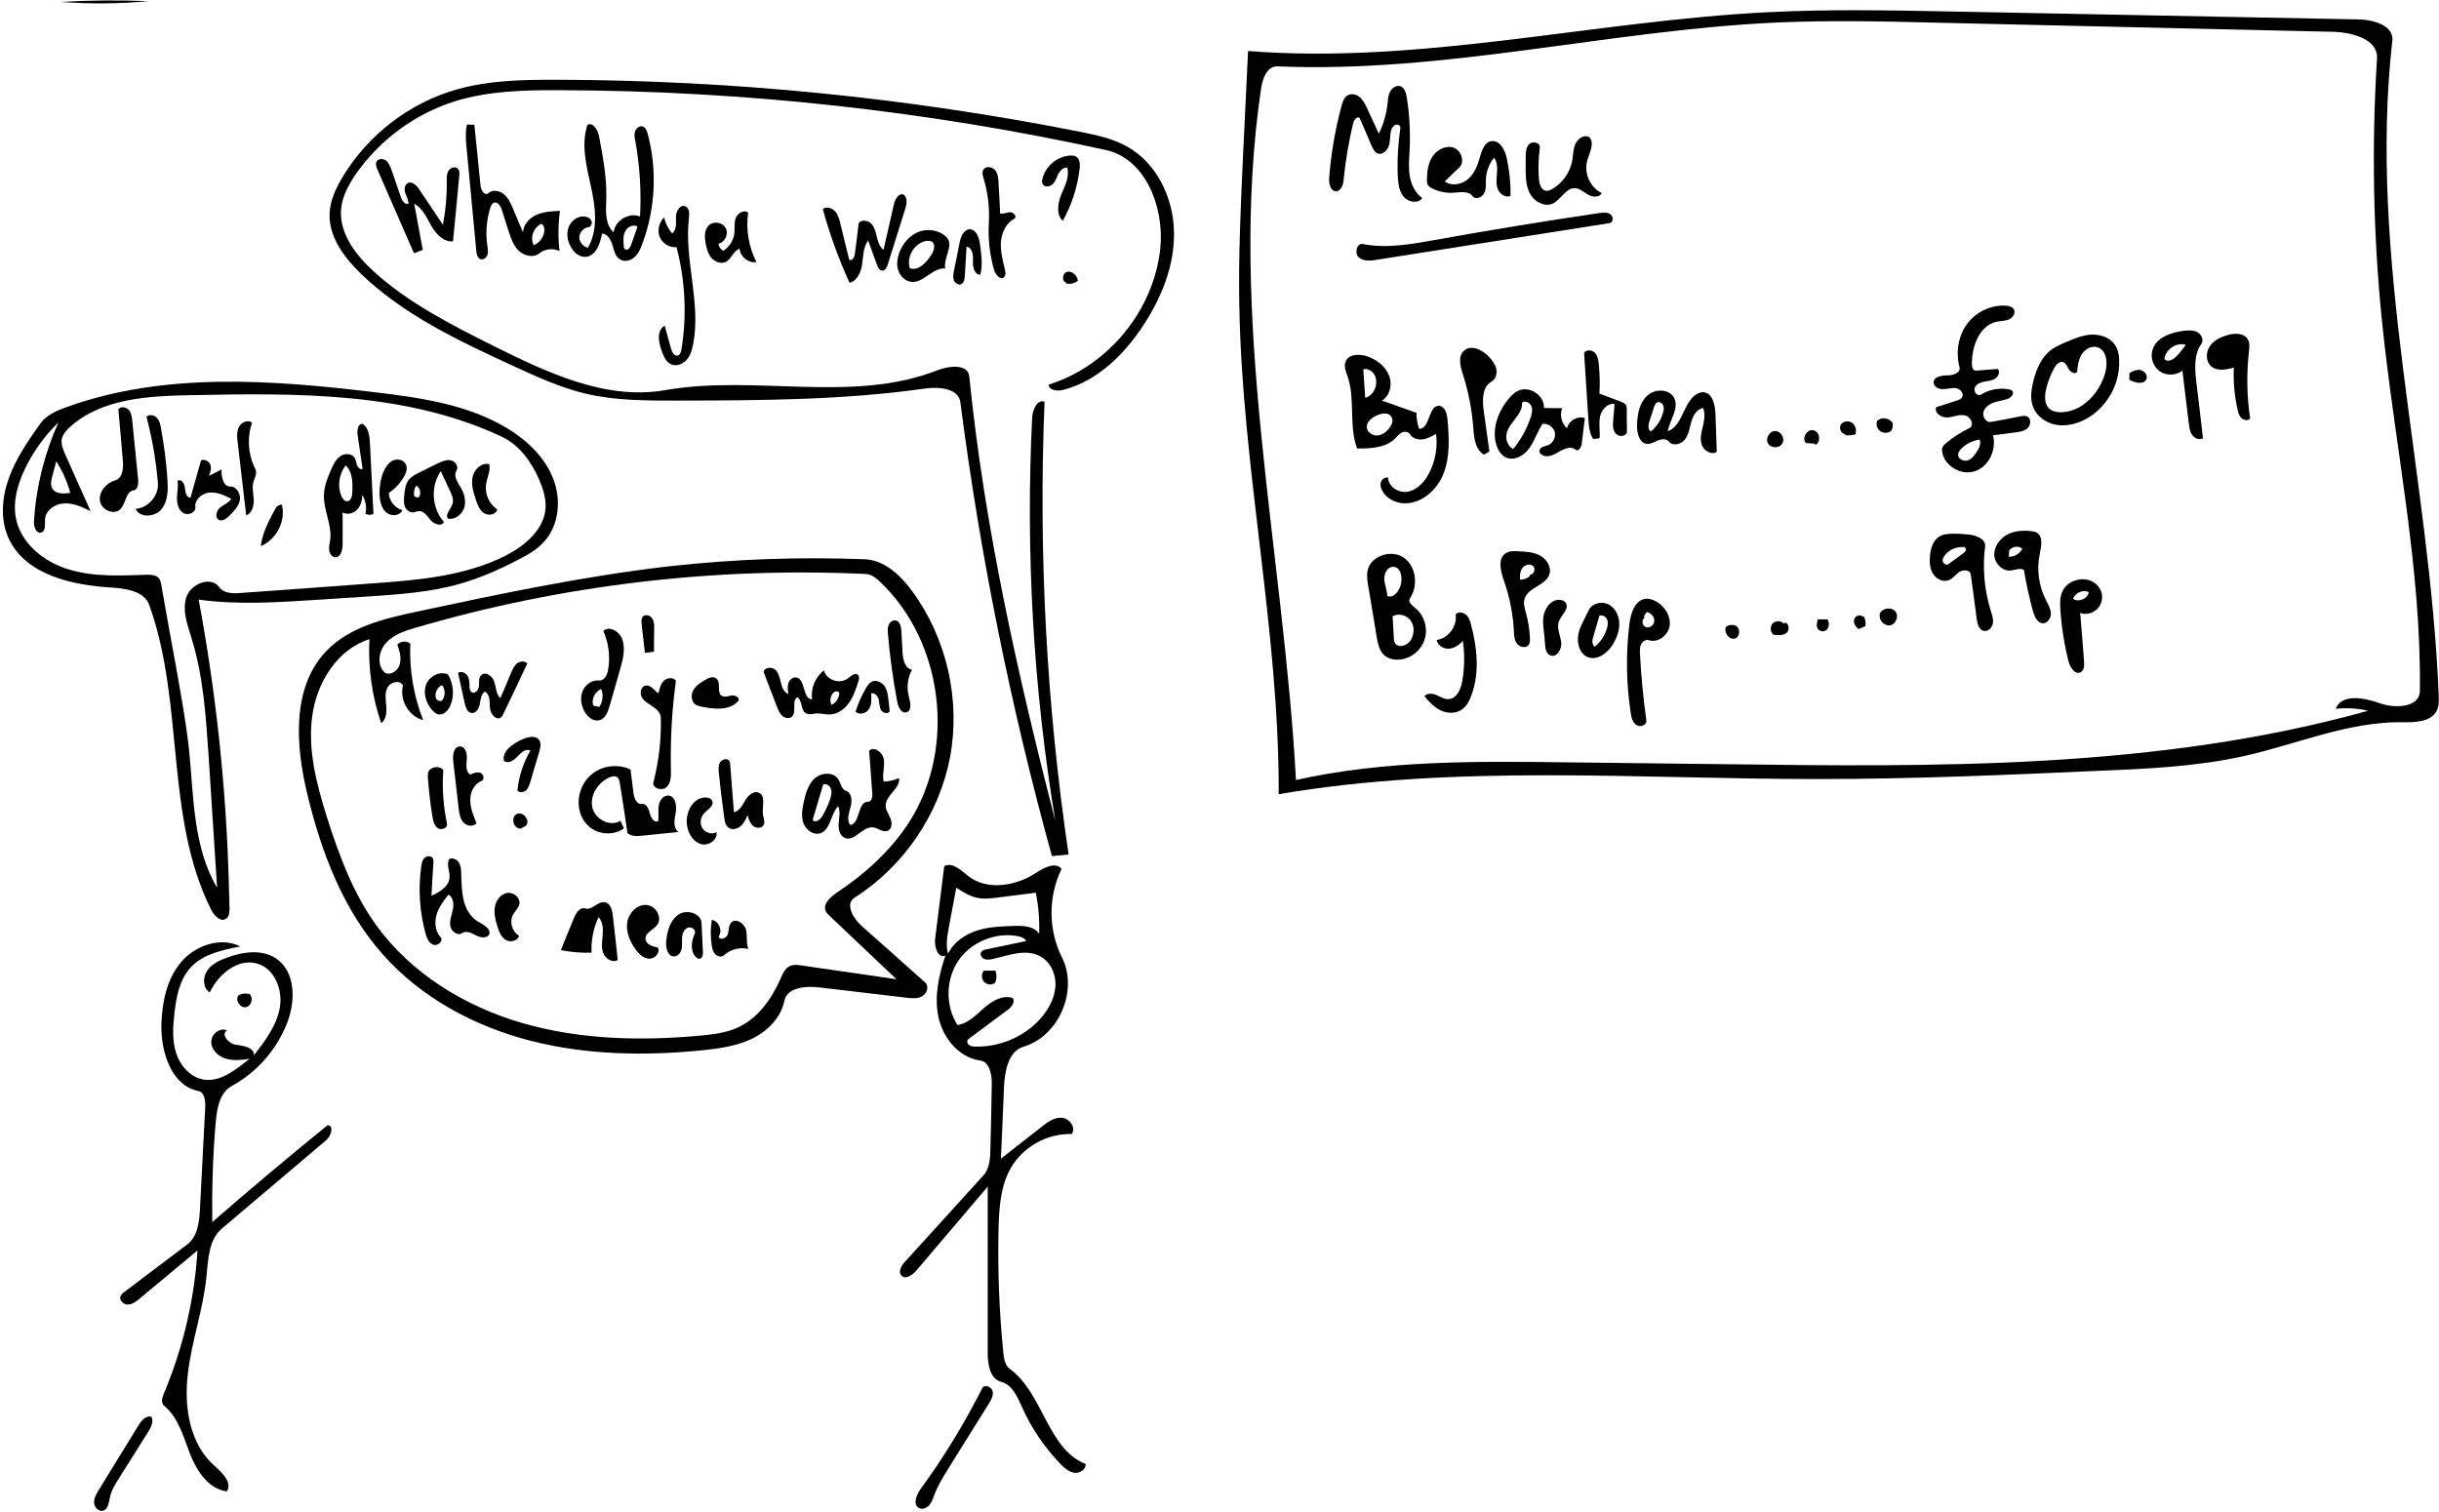 <?xml version="1.0" encoding="utf-8"?>
<!DOCTYPE svg PUBLIC "-//W3C//DTD SVG 1.1//EN" "http://www.w3.org/Graphics/SVG/1.1/DTD/svg11.dtd">

<svg version="1.1" id="Contours" xmlns="http://www.w3.org/2000/svg" xmlns:xlink="http://www.w3.org/1999/xlink" x="0px" y="0px" width="1257.156" height="779.313" mViewBox="0 0 1257.156 779.313" xml:space="preserve" stroke="black" fill="none" stroke-linecap='round' stroke-linejoin='round'>
<desc xmlns:shape="http://adobe.com/products/shape">
</desc>
<path d='M659.1 409.4 C659.4 325.3 640.3 242.0 638.8 157.9 C638.3 132.1 639.5 106.3 640.7 80.5 C641.6 62.4 642.4 44.4 643.3 26.3 C732.6 33.3 821.6 10.8 911.1 6.3 C942.2 4.7 973.3 5.3 1004.5 5.9 C1074.8 7.3 1145.1 8.6 1215.5 10.0 C1223.4 10.1 1234.0 13.2 1233.1 21.0 C1220.4 133.2 1252.4 245.4 1257.0 358.3 C1257.1 361.1 1257.2 364.0 1255.9 366.5 C1252.8 372.3 1244.7 372.4 1238.1 372.3 C1210.3 372.0 1184.0 383.6 1156.9 389.7 C1132.7 395.1 1107.7 396.3 1082.9 397.3 C1034.3 399.5 985.6 401.6 936.9 401.6 C844.1 401.6 750.6 393.8 659.1 409.4 M668.0 402.1 C714.1 391.8 761.9 392.4 809.1 393.0 C834.7 393.3 860.3 393.6 885.9 393.9 C998.3 395.4 1112.4 396.6 1220.6 366.4 C1215.2 365.1 1209.5 364.8 1203.9 365.4 C1206.9 357.5 1218.6 359.6 1226.6 362.5 C1234.6 365.4 1247.2 364.7 1247.3 356.2 C1248.1 292.4 1234.3 229.4 1227.8 165.9 C1223.2 120.8 1222.4 75.4 1225.2 30.1 C1225.8 20.3 1212.6 16.7 1202.8 16.4 C1134.7 14.8 1066.5 13.3 998.4 11.7 C970.9 11.0 943.4 10.4 916.0 11.6 C829.8 15.5 744.6 37.9 658.4 34.2 C653.2 34.0 650.7 40.5 650.0 45.7 C632.6 163.7 661.5 283.0 668.0 402.1 ' fill="#000000" stroke="none"/>
<path d='M936.3 322.8 C936.5 321.6 936.7 320.5 936.9 319.3 C938.6 319.3 940.3 319.3 942.0 319.3 C943.1 321.1 942.9 323.8 941.1 325.0 C939.4 326.2 936.5 324.9 936.6 322.8 ' fill="#000000" stroke="none"/>
<path d='M960.7 317.7 C961.5 319.3 961.8 321.1 961.5 322.8 C960.3 323.3 959.2 323.8 958.0 324.3 C956.4 323.1 955.2 321.2 955.7 319.3 C956.2 317.4 959.1 316.4 960.2 318.0 ' fill="#000000" stroke="none"/>
<path d='M128.2 512.1 C130.8 513.7 129.9 518.6 126.8 519.2 C123.8 519.8 121.1 515.6 122.9 513.1 C124.4 512.2 126.3 511.9 128.0 512.4 ' fill="#000000" stroke="none"/>
<path d='M549.6 145.6 C547.0 145.2 547.6 140.5 550.2 140.1 C552.8 139.6 555.2 142.1 555.6 144.7 C553.9 146.1 551.6 146.6 549.4 146.1 ' fill="#000000" stroke="none"/>
<path d='M893.9 322.4 C897.1 322.7 897.3 328.4 894.2 329.2 C891.1 329.9 888.3 325.8 889.7 323.0 C891.0 322.2 892.6 322.0 894.0 322.3 ' fill="#000000" stroke="none"/>
<path d='M512.5 506.9 C510.8 508.0 508.4 507.5 507.1 506.0 C505.8 504.4 505.8 502.0 507.1 500.4 C509.1 500.4 511.0 500.4 513.0 500.3 C513.9 502.4 513.8 505.0 512.7 506.9 ' fill="#000000" stroke="none"/>
<path d='M951.1 223.8 C948.9 223.6 947.7 220.6 948.9 218.8 C950.1 217.0 952.9 216.7 954.7 218.0 C956.4 219.3 957.0 221.8 956.4 223.9 C954.6 224.4 952.8 224.6 951.0 224.3 ' fill="#000000" stroke="none"/>
<path d='M268.0 427.1 C264.5 427.0 263.2 421.1 266.4 419.6 C269.6 418.1 273.4 422.8 271.2 425.6 C270.1 426.2 269.1 426.8 268.0 427.3 ' fill="#000000" stroke="none"/>
<path d='M975.5 217.8 C975.8 219.3 975.6 220.8 974.8 222.1 C973.2 223.4 970.8 223.4 969.2 222.3 C967.5 221.1 966.8 218.8 967.6 216.9 C969.8 214.8 973.8 215.4 975.4 217.9 ' fill="#000000" stroke="none"/>
<path d='M1097.9 192.2 C1099.5 191.1 1101.5 190.4 1103.5 190.8 C1105.4 191.3 1107.0 193.3 1106.4 195.2 C1105.4 198.5 1100.5 197.5 1097.5 195.7 C1097.6 194.6 1097.6 193.5 1097.6 192.3 ' fill="#000000" stroke="none"/>
<path d='M935.5 228.7 C933.9 228.6 932.3 228.5 930.8 228.4 C928.6 225.8 931.4 221.1 934.7 221.8 C938.0 222.4 938.8 227.9 935.7 229.4 ' fill="#000000" stroke="none"/>
<path d='M915.0 222.2 C912.0 222.2 909.8 226.0 911.3 228.6 C912.8 231.2 917.2 231.2 918.7 228.6 C920.2 226.0 918.0 222.2 915.0 222.2 ' fill="#000000" stroke="none"/>
<path d='M919.9 321.0 C922.2 321.1 922.6 324.8 920.8 326.3 C919.0 327.7 916.4 327.5 914.1 327.2 C912.4 325.8 912.2 322.9 913.8 321.3 C915.3 319.8 918.2 319.9 919.6 321.6 ' fill="#000000" stroke="none"/>
<path d='M973.4 322.4 C972.2 322.3 971.1 321.7 970.3 320.9 C969.1 319.7 968.6 317.9 968.9 316.3 C970.3 313.3 975.2 312.7 977.1 315.4 C979.0 318.1 976.7 322.7 973.4 322.4 ' fill="#000000" stroke="none"/>
<path d='M332.4 336.5 C331.8 331.5 331.3 326.6 330.7 321.6 C330.6 320.3 330.5 318.8 331.4 317.8 C332.7 316.5 335.1 317.2 336.1 318.7 C337.2 320.2 337.2 322.2 337.2 324.1 C337.1 328.0 337.1 332.0 337.1 336.0 C335.5 336.2 333.9 336.3 332.4 336.5 ' fill="#000000" stroke="none"/>
<path d='M141.4 263.2 C141.8 262.3 142.3 261.5 143.0 260.9 C143.7 260.4 144.5 260.1 145.3 260.2 C147.4 268.6 142.5 278.2 134.4 281.5 C135.2 275.0 138.3 269.0 141.4 263.2 ' fill="#000000" stroke="none"/>
<path d='M245.1 257.1 C243.9 253.4 242.7 249.4 243.7 245.5 C244.6 241.7 248.4 238.3 252.2 239.3 C252.9 242.9 251.0 246.3 250.5 249.9 C249.9 254.8 252.2 259.9 256.3 262.6 C255.7 265.4 251.6 266.1 249.3 264.4 C247.0 262.8 246.0 259.8 245.1 257.1 ' fill="#000000" stroke="none"/>
<path d='M361.1 364.2 C360.3 364.0 359.5 363.8 358.8 363.4 C356.4 362.0 356.0 358.5 357.2 356.1 C358.5 353.6 360.9 352.0 363.3 350.6 C365.1 349.4 367.7 348.4 369.3 349.8 C371.8 351.9 369.3 356.9 372.0 358.7 C373.5 359.6 375.4 358.8 377.2 358.5 C378.9 358.3 381.3 359.5 380.7 361.1 C376.3 366.6 367.9 365.6 361.1 364.2 ' fill="#000000" stroke="none"/>
<path d='M267.7 466.1 C267.3 468.1 265.6 469.5 264.6 471.2 C262.4 474.9 263.8 480.2 267.5 482.3 C267.0 485.1 263.0 486.0 260.6 484.5 C258.2 482.9 257.1 480.1 256.3 477.3 C255.3 474.1 254.5 470.7 255.1 467.4 C255.7 464.1 258.1 460.9 261.4 460.3 C264.7 459.8 268.4 462.8 267.7 466.1 ' fill="#000000" stroke="none"/>
<path d='M807.0 310.7 C809.1 313.7 804.8 317.0 803.5 320.3 C802.3 323.7 804.2 327.4 804.7 331.0 C805.2 334.6 802.3 339.3 799.0 337.8 C796.6 336.8 796.5 333.6 796.3 331.1 C796.1 326.7 795.0 322.4 795.5 318.1 C796.1 313.8 799.1 309.3 803.5 309.2 C804.8 309.2 806.3 309.6 807.0 310.7 ' fill="#000000" stroke="none"/>
<path d='M222.9 420.9 C221.8 414.5 221.1 408.1 220.6 401.6 C220.5 400.5 220.4 399.3 220.7 398.2 C221.7 395.2 226.6 394.4 228.5 397.0 C227.8 406.2 228.5 415.5 230.4 424.6 C230.9 426.8 227.5 428.2 225.6 426.9 C223.8 425.6 223.2 423.2 222.9 420.9 ' fill="#000000" stroke="none"/>
<path d='M446.5 354.5 C447.2 353.3 448.1 352.1 449.3 351.4 C451.6 350.3 454.5 351.7 456.0 353.8 C457.4 355.9 457.7 358.6 458.0 361.2 C458.2 363.0 458.4 364.8 458.6 366.6 C457.8 368.3 455.0 367.6 454.1 366.0 C453.2 364.3 453.3 362.3 452.9 360.5 C452.4 358.7 450.7 356.9 449.0 357.5 C449.2 360.2 449.4 363.1 447.9 365.5 C446.5 367.8 442.8 368.8 441.0 366.8 C442.4 362.5 444.2 358.3 446.5 354.5 ' fill="#000000" stroke="none"/>
<path d='M369.3 429.0 C370.0 433.0 365.1 436.3 361.2 435.1 C357.3 433.9 354.9 429.9 354.2 425.9 C352.9 419.3 357.0 410.9 363.8 411.1 C365.1 411.1 366.6 411.6 367.1 412.9 C368.2 415.3 364.9 417.2 363.0 419.2 C361.1 421.2 360.5 424.5 362.0 426.9 C363.5 429.3 366.9 430.4 369.3 429.0 ' fill="#000000" stroke="none"/>
<path d='M226.1 368.3 C224.7 368.1 223.6 367.0 222.6 365.9 C219.6 362.4 218.0 357.3 219.6 352.9 C221.3 348.6 226.7 345.7 230.9 347.7 C233.8 352.5 234.3 358.7 232.1 363.8 C231.0 366.2 228.8 368.7 226.1 368.3 M225.0 360.3 C225.5 361.2 226.8 361.7 227.8 361.2 C229.6 359.0 229.7 355.5 227.9 353.2 C225.2 354.2 223.7 357.7 224.9 360.4 ' fill="#000000" stroke="none"/>
<path d='M200.4 254.1 C200.5 258.1 203.5 261.9 207.4 263.0 C206.2 265.9 201.9 266.3 199.4 264.4 C196.9 262.5 196.0 259.2 195.7 256.1 C195.4 251.9 196.0 247.7 197.4 243.8 C198.4 241.4 199.8 238.9 202.1 237.6 C204.3 236.4 207.7 236.7 209.0 239.0 C210.3 241.1 209.4 243.8 208.1 245.9 C206.2 249.2 203.6 252.0 200.4 254.1 ' fill="#000000" stroke="none"/>
<path d='M31.3 1.0 C46.4 0.1 61.4 0.0 76.5 0.6 C61.5 2.0 46.3 2.1 31.3 1.0 ' fill="#000000" stroke="none"/>
<path d='M366.9 474.2 C370.5 474.8 372.6 479.7 370.5 482.7 C370.7 484.9 374.5 483.8 375.1 481.7 C375.8 479.6 375.4 477.1 377.0 475.5 C379.4 473.1 383.6 476.0 384.5 479.2 C385.3 482.5 384.5 486.0 385.7 489.2 C381.4 488.1 376.5 489.4 373.2 492.4 C372.0 493.6 369.7 493.1 368.6 491.8 C367.4 490.5 367.0 488.7 366.8 487.0 C366.2 482.7 366.2 478.4 366.9 474.2 ' fill="#000000" stroke="none"/>
<path d='M338.8 476.7 C336.8 479.4 332.5 480.8 332.7 484.0 C332.9 486.8 336.3 488.0 339.0 488.4 C340.6 491.0 337.5 494.4 334.5 494.2 C331.4 494.0 329.1 491.5 327.3 489.0 C324.6 485.1 322.6 480.3 323.3 475.5 C324.0 470.7 328.2 466.3 333.0 466.5 C337.8 466.6 341.6 472.8 338.8 476.7 ' fill="#000000" stroke="none"/>
<path d='M497.3 142.3 C497.2 143.9 496.9 145.8 495.4 146.5 C494.0 147.1 492.2 145.9 491.6 144.4 C491.1 142.9 491.4 141.2 491.7 139.6 C492.7 134.8 493.7 129.9 494.6 125.1 C495.2 122.1 496.6 118.4 499.7 118.2 C503.1 118.1 504.7 122.4 505.1 125.8 C505.8 131.1 506.6 136.5 505.3 141.6 C502.3 141.7 501.3 137.5 501.5 134.6 C501.7 131.6 501.2 127.5 498.2 127.2 C497.9 132.2 497.6 137.2 497.3 142.3 ' fill="#000000" stroke="none"/>
<path d='M130.6 248.5 C129.8 251.5 130.7 254.7 130.8 257.8 C130.9 260.9 129.8 264.6 126.9 265.7 C125.4 253.1 124.0 240.5 122.5 227.9 C122.2 225.2 121.9 222.4 123.2 220.0 C124.4 217.6 127.9 216.2 129.9 217.9 C127.4 225.2 127.8 233.3 130.9 240.3 C131.4 241.3 131.9 242.3 132.0 243.3 C132.1 245.1 131.1 246.8 130.6 248.5 ' fill="#000000" stroke="none"/>
<path d='M361.6 475.8 C361.8 480.8 362.1 485.7 362.3 490.7 C362.4 492.1 362.1 494.0 360.7 494.2 C360.0 494.4 359.3 493.9 358.7 493.4 C355.7 490.3 356.3 485.2 358.1 481.3 C359.0 479.5 356.5 477.5 354.6 478.2 C352.7 478.9 351.8 481.0 351.6 483.0 C351.4 485.0 351.7 487.0 351.4 488.9 C351.0 490.9 349.6 492.9 347.6 493.0 C344.2 493.3 343.0 488.5 343.4 485.1 C343.9 480.0 345.4 474.4 349.7 471.5 C353.9 468.6 361.3 470.7 361.6 475.8 ' fill="#000000" stroke="none"/>
<path d='M266.7 407.6 C267.4 400.3 269.7 393.2 273.4 386.9 C271.0 385.7 268.4 388.1 266.6 390.1 C264.8 392.1 261.6 394.0 259.7 392.1 C258.8 387.1 264.3 383.4 268.9 381.3 C271.9 379.9 276.1 378.8 277.9 381.5 C279.1 383.2 278.5 385.4 278.0 387.4 C276.4 392.6 274.9 397.8 273.4 402.9 C272.9 404.5 272.4 406.2 271.2 407.4 C270.0 408.5 267.8 408.8 266.7 407.6 ' fill="#000000" stroke="none"/>
<path d='M468.5 359.3 C469.3 362.2 470.1 366.5 467.2 367.2 C464.6 367.9 463.0 364.5 462.5 361.9 C460.3 350.3 458.7 338.6 457.7 326.9 C457.6 325.3 457.4 323.6 458.1 322.1 C458.7 320.6 460.3 319.4 461.9 319.9 C463.9 320.4 464.4 323.0 464.6 325.1 C464.8 328.9 465.0 332.6 465.2 336.3 C465.4 340.0 466.5 344.7 470.1 345.2 C467.8 349.4 467.2 354.6 468.5 359.3 ' fill="#000000" stroke="none"/>
<path d='M245.6 424.3 C244.1 426.4 240.6 425.9 238.8 423.9 C237.1 422.0 236.7 419.2 236.4 416.6 C235.5 408.5 234.5 400.4 233.6 392.3 C233.2 389.2 233.9 384.8 237.1 384.8 C239.9 384.8 240.9 388.6 240.6 391.4 C240.3 394.3 240.0 397.8 242.4 399.3 C244.1 398.5 246.0 397.8 247.6 398.4 C249.3 399.1 249.9 401.9 248.2 402.6 C244.4 404.0 242.3 408.4 242.4 412.5 C242.4 416.6 244.0 420.5 245.6 424.3 ' fill="#000000" stroke="none"/>
<path d='M556.5 86.9 C555.4 96.3 552.4 105.6 547.8 113.9 C544.3 110.6 545.2 104.8 547.0 100.3 C548.9 95.8 551.4 91.1 550.1 86.4 C548.1 86.2 546.4 87.9 545.5 89.7 C544.6 91.5 544.0 93.6 542.5 95.0 C541.1 96.4 538.2 96.6 537.4 94.8 C537.0 94.0 537.1 93.0 537.3 92.2 C538.8 85.7 544.9 80.6 551.5 80.2 C552.7 80.1 554.0 80.2 554.9 80.9 C556.7 82.2 556.7 84.7 556.5 86.9 ' fill="#000000" stroke="none"/>
<path d='M1153.3 211.0 C1151.7 203.9 1151.1 196.7 1151.4 189.5 C1147.5 190.6 1142.7 191.5 1139.7 188.8 C1136.9 186.3 1136.9 181.6 1139.0 178.5 C1141.1 175.4 1144.7 173.7 1148.3 172.7 C1152.0 171.6 1156.9 171.7 1158.7 175.1 C1159.7 176.9 1159.4 179.1 1159.2 181.1 C1157.9 192.6 1158.1 204.2 1159.8 215.7 C1158.8 217.0 1156.5 216.7 1155.3 215.5 C1154.1 214.4 1153.6 212.6 1153.3 211.0 ' fill="#000000" stroke="none"/>
<path d='M69.9 262.3 C76.4 261.9 81.9 255.5 81.4 249.0 C80.4 237.5 78.5 226.1 75.5 214.9 C76.9 213.4 79.5 213.9 80.8 215.4 C82.2 216.8 82.7 218.9 83.0 220.9 C84.6 229.5 85.7 238.2 86.3 247.0 C86.6 252.3 86.7 258.2 83.3 262.4 C80.0 266.6 72.1 267.2 69.9 262.3 ' fill="#000000" stroke="none"/>
<path d='M818.3 338.7 C814.2 337.0 812.7 331.6 813.5 327.1 C814.4 322.7 817.0 318.8 818.8 314.7 C820.4 311.2 825.1 309.8 828.7 311.4 C832.2 312.9 834.3 316.8 834.6 320.6 C834.9 324.4 833.6 328.2 831.7 331.6 C829.0 336.4 823.4 340.8 818.3 338.7 M824.4 317.4 C823.4 320.9 822.3 324.5 821.3 328.0 C821.0 329.0 820.7 330.0 820.8 331.0 C820.9 331.9 821.3 332.8 821.9 333.4 C824.9 331.1 827.1 327.8 828.2 324.2 C828.7 322.7 829.0 320.9 828.4 319.4 C827.8 317.9 825.9 316.8 824.4 317.4 ' fill="#000000" stroke="none"/>
<path d='M63.3 237.3 C62.6 228.5 61.8 219.8 61.0 211.0 C62.2 209.3 65.0 209.8 66.4 211.3 C67.7 212.9 68.0 215.1 68.2 217.2 C69.2 227.2 70.2 237.2 71.2 247.2 C71.4 249.4 71.1 252.5 68.8 252.8 C64.8 253.3 65.0 259.5 62.1 262.4 C58.9 265.9 52.1 262.8 51.5 258.1 C50.9 253.3 54.9 248.9 59.4 247.6 C63.3 246.4 63.7 241.3 63.3 237.3 ' fill="#000000" stroke="none"/>
<path d='M767.7 232.8 C766.8 233.3 765.8 233.8 764.9 234.4 C760.4 231.8 759.8 225.8 759.4 220.7 C758.7 211.3 756.9 201.9 754.0 192.9 C752.7 188.9 751.4 183.8 754.5 180.9 C758.2 177.3 764.4 180.4 767.8 184.3 C769.4 186.0 770.8 188.1 771.3 190.4 C771.7 192.8 770.9 195.5 768.8 196.7 C763.9 199.5 764.0 206.4 764.8 212.0 C765.8 218.9 766.7 225.8 767.7 232.8 ' fill="#000000" stroke="none"/>
<path d='M385.6 109.6 C384.4 118.3 385.9 127.3 389.9 135.1 C385.8 135.8 381.5 132.3 381.2 128.2 C378.0 129.3 377.0 133.7 373.9 135.1 C371.5 136.1 368.6 135.0 366.8 133.1 C365.1 131.1 364.3 128.5 363.8 125.9 C363.1 122.5 362.9 118.5 365.4 116.1 C367.9 113.8 372.6 114.6 374.1 117.7 C375.7 120.7 373.6 125.0 370.3 125.6 C370.5 127.2 371.5 128.6 372.8 129.3 C375.9 127.3 378.0 124.1 378.5 120.5 C378.8 117.8 378.3 115.0 379.2 112.5 C380.1 109.9 383.5 107.9 385.6 109.6 ' fill="#000000" stroke="none"/>
<path d='M78.0 730.3 C79.4 732.8 77.8 735.8 76.4 738.1 C71.3 746.2 66.2 754.3 61.1 762.4 C59.3 765.3 57.4 768.3 56.7 771.7 C56.1 774.4 55.8 778.1 53.0 778.8 C50.7 779.3 48.6 776.9 48.5 774.6 C48.4 772.2 49.7 770.1 50.9 768.1 C57.7 757.0 64.5 746.0 71.3 734.9 C72.8 732.4 75.2 729.6 78.0 730.3 ' fill="#000000" stroke="none"/>
<path d='M308.5 472.8 C305.9 478.5 304.6 484.8 304.9 491.1 C299.6 491.3 294.2 490.8 289.1 489.8 C291.3 484.2 293.6 478.7 295.9 473.1 C297.0 470.5 299.0 467.5 301.6 468.3 C305.1 469.5 308.2 464.4 311.8 465.1 C314.7 465.6 315.6 469.2 315.9 472.2 C316.8 479.7 317.6 487.3 318.4 494.9 C315.7 496.5 312.0 494.2 310.9 491.2 C309.8 488.2 310.4 484.9 310.7 481.8 C310.9 478.6 310.7 475.0 308.5 472.8 ' fill="#000000" stroke="none"/>
<path d='M376.4 394.5 C377.0 402.5 377.7 410.6 378.3 418.7 C381.2 418.1 382.7 415.0 384.2 412.5 C385.7 409.9 388.6 407.4 391.2 408.7 C395.0 410.4 392.6 416.1 393.3 420.2 C393.6 421.8 394.4 423.6 393.7 425.1 C392.8 427.1 389.9 427.1 388.2 425.8 C386.6 424.4 385.9 422.3 385.3 420.2 C384.4 422.3 383.5 424.5 381.7 425.9 C380.0 427.4 377.2 428.0 375.4 426.6 C373.9 425.4 373.5 423.3 373.3 421.4 C372.2 413.7 371.3 406.0 370.5 398.3 C370.4 396.5 370.2 394.5 371.2 392.9 C372.2 391.4 374.8 390.7 375.9 392.2 C376.3 392.9 376.4 393.7 376.4 394.5 ' fill="#000000" stroke="none"/>
<path d='M514.7 94.5 C515.0 99.6 515.3 104.8 515.5 110.0 C517.2 110.5 519.0 109.4 520.8 109.4 C522.6 109.4 524.4 111.9 522.8 112.8 C518.5 115.0 516.3 120.0 515.9 124.8 C515.6 129.6 516.9 134.3 518.0 139.0 C518.3 140.3 518.5 141.9 517.5 142.9 C515.7 144.6 513.1 141.6 512.4 139.2 C510.1 131.2 509.2 122.9 509.7 114.7 C510.1 107.0 509.2 99.3 507.0 92.0 C506.5 90.6 506.1 88.9 506.8 87.6 C507.9 85.5 511.3 85.8 512.9 87.7 C514.4 89.5 514.6 92.1 514.7 94.5 ' fill="#000000" stroke="none"/>
<path d='M463.5 130.3 C465.3 125.5 468.9 121.2 473.8 119.4 C478.6 117.7 484.5 118.7 488.0 122.4 C491.8 126.4 486.2 132.9 487.2 138.4 C480.8 137.8 476.0 146.0 469.7 145.3 C466.6 144.9 464.0 142.4 463.0 139.4 C462.0 136.5 462.5 133.2 463.5 130.3 M480.2 124.5 C479.4 124.1 478.4 124.1 477.5 124.2 C471.4 125.2 467.0 132.4 469.0 138.3 C473.2 139.8 477.2 135.6 479.7 131.9 C481.3 129.6 482.6 125.9 480.2 124.5 ' fill="#000000" stroke="none"/>
<path d='M339.4 357.4 C339.9 355.1 340.5 352.6 342.2 350.9 C343.9 349.3 347.1 349.0 348.4 350.9 C346.3 366.1 345.5 381.4 345.8 396.7 C345.9 400.0 345.9 403.6 343.5 405.8 C341.2 408.0 336.0 406.3 336.8 403.2 C339.6 392.4 340.9 381.2 340.6 370.0 C340.6 367.5 338.5 365.6 336.4 364.2 C334.4 362.8 332.0 361.6 330.8 359.4 C329.6 357.2 330.4 353.7 332.9 353.4 C335.5 353.0 337.2 356.0 339.4 357.4 ' fill="#000000" stroke="none"/>
<path d='M1080.2 300.9 C1081.4 302.0 1082.4 303.3 1083.0 304.8 C1084.1 307.8 1083.4 311.5 1081.1 313.8 C1078.9 316.1 1075.3 317.1 1072.2 316.0 C1072.9 324.3 1073.6 332.6 1074.2 340.8 C1074.4 342.9 1074.3 345.5 1072.5 346.5 C1069.6 348.1 1067.0 344.1 1066.2 340.9 C1064.0 332.2 1062.6 323.3 1062.0 314.4 C1061.8 311.2 1061.7 307.9 1063.0 305.0 C1065.7 298.7 1074.9 296.5 1080.2 300.9 M1076.1 305.0 C1073.2 304.0 1069.6 305.7 1068.5 308.7 C1071.3 310.6 1075.9 308.8 1076.6 305.5 ' fill="#000000" stroke="none"/>
<path d='M832.2 208.3 C828.6 207.6 825.4 211.3 824.7 214.9 C824.0 218.5 824.8 222.3 824.5 225.9 C823.4 226.1 822.3 226.2 821.2 226.3 C819.2 223.3 818.9 219.5 818.7 215.9 C818.0 204.6 817.2 193.3 816.5 181.9 C817.6 180.1 820.6 180.3 822.1 181.9 C823.5 183.4 823.9 185.7 824.1 187.9 C824.6 192.8 824.7 197.9 824.4 202.9 C828.2 204.3 832.0 205.8 835.8 207.2 C836.7 207.6 837.6 208.0 838.1 208.8 C838.5 209.4 838.5 210.2 838.5 210.9 C838.5 214.8 838.5 218.6 838.6 222.4 C838.6 224.9 834.6 225.5 832.9 223.6 C831.2 221.8 831.3 219.0 831.5 216.5 C831.8 213.8 832.0 211.0 832.2 208.3 ' fill="#000000" stroke="none"/>
<path d='M311.0 325.3 C313.9 322.4 319.1 325.4 320.6 329.2 C322.6 334.2 321.1 339.9 319.6 345.1 C317.8 351.3 316.1 357.5 314.3 363.7 C313.4 366.9 312.0 370.6 308.8 371.3 C305.8 372.0 303.0 369.7 301.4 367.0 C299.6 363.9 298.9 359.9 300.2 356.5 C301.5 353.0 305.1 350.4 308.7 350.8 C311.5 351.1 313.1 347.8 313.5 345.0 C314.6 338.4 313.7 331.4 311.0 325.3 M305.9 363.8 C306.9 364.0 307.9 364.2 308.9 364.4 C310.7 361.8 311.1 358.2 309.9 355.2 C306.8 356.4 304.8 360.2 305.7 363.4 ' fill="#000000" stroke="none"/>
<path d='M1047.9 315.2 C1046.0 308.2 1044.4 301.0 1043.2 293.8 C1041.2 292.6 1038.6 293.9 1036.3 294.1 C1032.0 294.5 1028.1 290.4 1027.9 286.1 C1027.8 281.8 1030.7 277.8 1034.4 275.7 C1038.2 273.6 1042.7 273.3 1047.0 273.8 C1047.9 273.9 1048.9 274.1 1049.7 274.5 C1053.2 276.4 1052.2 281.5 1051.4 285.4 C1049.7 293.4 1050.8 301.9 1054.5 309.2 C1055.6 311.4 1056.9 313.6 1057.1 316.0 C1057.2 318.4 1055.6 321.2 1053.2 321.3 C1050.3 321.4 1048.7 318.0 1047.9 315.2 M1035.7 283.3 C1035.6 284.5 1035.5 285.8 1035.4 287.0 C1038.3 287.1 1041.1 285.4 1042.4 282.9 C1040.6 281.3 1037.5 281.5 1036.0 283.4 ' fill="#000000" stroke="none"/>
<path d='M786.7 316.6 C787.8 320.7 788.4 324.9 788.6 329.1 C788.6 330.3 788.6 331.4 788.0 332.4 C786.7 334.3 783.3 333.7 781.9 331.8 C780.5 329.9 780.4 327.3 780.3 325.0 C779.8 316.2 778.1 307.6 775.2 299.4 C773.5 294.5 771.8 288.0 776.1 285.2 C778.1 283.9 780.6 284.0 782.9 284.2 C786.7 284.4 790.7 284.6 794.0 286.5 C797.4 288.4 799.8 292.5 798.6 296.1 C796.8 301.8 787.8 302.7 785.9 308.5 C785.0 311.1 786.0 313.9 786.7 316.6 M788.6 296.1 C790.6 296.5 791.8 293.2 790.2 291.8 C788.7 290.4 786.0 291.1 784.7 292.8 C783.5 294.5 783.3 296.7 783.5 298.8 C785.3 298.9 787.2 298.2 788.6 296.9 ' fill="#000000" stroke="none"/>
<path d='M103.6 237.4 C105.3 236.4 107.7 237.7 108.4 239.5 C109.1 241.4 108.5 243.5 107.7 245.3 C109.9 244.2 112.1 243.1 114.2 242.0 C114.0 245.7 115.0 250.9 118.8 250.8 C122.1 250.8 124.2 254.8 123.6 258.0 C122.9 261.2 120.4 263.7 118.1 266.0 C116.6 267.4 114.6 268.9 112.8 268.0 C110.6 266.8 111.5 263.3 113.4 261.7 C115.4 260.1 118.0 259.2 119.2 257.1 C115.7 255.4 112.0 253.6 108.1 253.9 C104.2 254.2 100.2 257.5 100.7 261.4 C101.0 264.3 96.8 266.0 94.4 264.4 C91.9 262.8 91.2 259.6 91.2 256.6 C91.3 253.7 92.0 250.8 91.5 247.9 C93.2 246.5 95.2 249.3 95.3 251.4 C95.5 253.6 96.0 256.6 98.2 256.5 C100.0 250.1 101.8 243.7 103.6 237.4 ' fill="#000000" stroke="none"/>
<path d='M258.1 369.9 C255.5 371.6 252.7 367.8 252.5 364.8 C252.4 361.7 252.6 357.9 249.9 356.5 C247.9 357.8 247.8 360.6 247.3 362.9 C246.9 365.3 245.2 368.0 242.9 367.5 C240.9 367.2 240.1 364.8 239.6 362.8 C238.4 357.5 237.3 352.2 236.1 346.9 C237.6 345.8 239.8 346.7 240.9 348.3 C241.9 349.8 242.0 351.8 242.0 353.6 C242.0 354.9 242.2 356.4 243.3 356.9 C245.1 357.8 246.8 355.5 246.9 353.5 C247.0 351.6 246.6 349.3 248.1 348.0 C250.3 345.9 253.9 348.6 254.8 351.5 C255.7 354.4 255.7 357.9 257.9 359.9 C259.8 355.6 261.6 351.3 263.4 346.9 C264.2 345.1 265.0 343.2 266.5 342.0 C268.0 340.8 270.5 340.6 271.8 342.0 C267.8 350.6 263.7 359.2 259.6 367.7 C259.2 368.6 258.8 369.4 258.1 369.9 ' fill="#000000" stroke="none"/>
<path d='M740.5 329.9 C746.6 329.1 751.2 322.7 750.3 316.7 C751.6 315.2 754.2 315.6 755.7 316.9 C757.2 318.3 757.8 320.3 758.3 322.3 C761.4 334.1 762.7 346.8 758.5 358.2 C757.4 361.4 755.7 364.6 752.8 366.2 C749.6 368.0 745.6 367.7 742.3 366.1 C739.1 364.4 736.5 361.8 734.2 358.9 C735.5 357.2 738.3 357.4 740.4 358.3 C742.4 359.2 744.4 360.5 746.6 360.4 C750.8 360.3 753.0 355.3 753.7 351.2 C754.9 344.3 755.0 337.2 754.0 330.3 C752.2 332.4 749.7 334.2 746.8 334.4 C744.0 334.6 741.0 332.7 740.5 329.9 ' fill="#000000" stroke="none"/>
<path d='M506.3 715.6 C507.3 713.5 511.0 714.7 511.6 717.1 C512.2 719.4 510.9 721.7 509.6 723.7 C502.7 734.8 495.8 745.9 488.9 756.9 C486.2 761.3 483.4 765.7 481.6 770.6 C480.9 772.4 480.3 774.4 479.0 775.9 C477.7 777.4 475.5 778.3 473.7 777.4 C470.4 775.6 472.3 770.7 474.5 767.6 C486.5 751.2 497.1 733.8 506.3 715.6 ' fill="#000000" stroke="none"/>
<path d='M853.9 310.2 C858.2 312.7 861.3 317.7 860.6 322.6 C859.9 327.5 854.5 331.6 849.8 330.0 C848.3 329.5 846.6 330.7 845.9 332.1 C845.2 333.6 845.2 335.3 845.3 336.9 C845.9 348.5 847.0 360.0 848.6 371.4 C848.9 373.8 845.4 375.1 843.4 373.7 C841.4 372.3 840.8 369.7 840.5 367.3 C838.2 352.1 838.0 336.6 839.9 321.4 C840.6 316.0 842.7 309.4 848.1 308.7 C850.1 308.4 852.2 309.2 853.9 310.2 M847.8 318.4 C845.9 319.3 846.4 322.7 848.4 323.3 C850.5 324.0 852.7 322.0 852.7 319.9 C852.7 317.8 850.9 315.9 848.8 315.5 C848.3 316.2 847.8 317.0 847.3 317.7 ' fill="#000000" stroke="none"/>
<path d='M818.9 70.5 C822.3 73.4 819.3 78.7 818.1 82.9 C816.3 89.3 819.7 96.7 825.6 99.5 C824.5 101.9 821.0 101.7 818.7 100.4 C816.4 99.1 814.3 97.1 811.6 97.0 C806.9 97.0 804.5 103.1 800.2 105.0 C795.9 106.8 790.8 103.9 788.6 99.8 C786.4 95.7 786.4 90.9 786.4 86.2 C786.4 84.5 786.4 82.8 786.4 81.1 C786.4 78.7 786.5 75.9 788.3 74.2 C790.1 72.6 794.0 73.6 793.7 76.0 C793.0 81.4 792.8 86.8 793.2 92.2 C793.4 94.7 794.2 97.8 796.7 98.3 C797.9 98.6 799.2 98.0 800.3 97.3 C805.5 94.2 809.3 88.8 810.4 82.8 C810.9 79.9 810.8 76.9 812.0 74.3 C813.2 71.6 816.2 69.4 818.9 70.5 ' fill="#000000" stroke="none"/>
<path d='M1128.2 218.3 C1127.1 209.2 1126.0 200.2 1124.9 191.1 C1121.6 193.6 1116.6 193.8 1113.2 191.4 C1109.8 188.9 1108.2 184.2 1109.5 180.3 C1111.5 173.9 1119.1 171.3 1125.8 170.5 C1128.1 170.3 1130.6 170.1 1132.7 171.3 C1134.7 172.4 1136.0 175.2 1134.7 177.2 C1130.7 182.8 1131.3 190.4 1132.1 197.2 C1133.3 206.8 1134.4 216.3 1135.5 225.9 C1133.7 227.0 1131.2 226.0 1130.0 224.3 C1128.7 222.6 1128.5 220.4 1128.2 218.3 M1115.6 184.9 C1116.6 186.9 1119.8 185.7 1121.4 184.1 C1123.4 182.1 1125.1 180.0 1126.6 177.7 C1121.8 176.4 1116.4 180.0 1115.6 184.9 ' fill="#000000" stroke="none"/>
<path d='M215.6 263.5 C214.8 263.6 214.0 264.0 213.2 264.1 C211.2 264.4 209.3 262.8 208.6 260.9 C208.0 259.0 208.2 256.9 208.4 254.9 C208.7 252.3 209.0 249.7 210.5 247.6 C212.0 245.6 214.4 244.4 216.7 243.3 C219.6 241.8 222.6 240.4 225.6 238.9 C227.8 237.9 230.1 236.8 232.4 237.3 C234.7 237.8 236.6 240.6 235.3 242.6 C233.5 245.4 236.0 248.8 237.7 251.7 C239.5 254.8 240.3 258.6 239.2 262.0 C238.0 265.3 234.5 268.0 231.0 267.4 C229.1 265.2 232.5 262.4 233.3 259.6 C233.9 257.5 233.0 255.4 232.1 253.4 C230.5 249.9 228.8 246.4 227.2 242.9 C221.8 250.6 222.5 262.1 228.8 269.0 C227.8 271.6 223.8 270.3 222.0 268.2 C220.2 266.0 218.4 263.1 215.6 263.5 M214.3 250.7 C213.4 252.3 213.2 254.1 213.5 255.8 C214.2 256.3 215.1 256.5 215.9 256.3 C217.2 254.5 216.6 251.6 214.7 250.4 ' fill="#000000" stroke="none"/>
<path d='M999.3 276.8 C1001.4 275.3 1004.1 275.2 1006.7 275.1 C1009.5 275.1 1012.3 275.3 1015.1 275.6 C1018.9 276.0 1023.7 278.0 1023.2 281.8 C1021.8 292.8 1022.8 304.2 1026.1 314.8 C1026.8 317.0 1027.6 319.2 1027.2 321.5 C1026.7 323.7 1024.6 325.8 1022.4 325.2 C1020.0 324.6 1019.3 321.7 1018.9 319.3 C1017.9 311.6 1016.9 303.8 1015.8 296.1 C1015.5 293.8 1012.0 293.5 1010.0 294.8 C1008.0 296.1 1006.6 298.3 1004.4 299.1 C1001.4 300.3 997.9 298.4 996.3 295.7 C994.6 292.9 994.5 289.5 994.8 286.3 C995.2 282.7 996.3 278.8 999.3 276.8 M1011.8 282.0 C1008.1 281.8 1004.2 283.6 1002.1 286.7 C1001.7 287.4 1001.3 288.1 1001.3 289.0 C1001.4 290.2 1002.7 291.3 1003.9 291.1 C1006.5 289.2 1009.1 287.3 1011.7 285.4 C1012.4 284.9 1013.2 284.3 1013.3 283.4 C1013.5 282.6 1012.6 281.6 1011.8 282.0 ' fill="#000000" stroke="none"/>
<path d='M776.6 81.4 C778.0 87.8 778.7 94.4 778.6 101.0 C776.0 102.1 773.0 100.0 772.0 97.4 C771.0 94.9 771.4 92.0 771.6 89.2 C771.8 86.5 771.8 83.5 770.1 81.3 C767.6 84.4 766.1 88.3 765.9 92.2 C765.8 94.7 766.2 97.4 765.0 99.6 C763.9 101.9 760.4 103.1 758.9 101.0 C757.0 98.4 753.1 99.1 749.8 99.3 C745.8 99.7 741.6 98.9 738.0 97.0 C737.1 96.6 736.3 96.0 735.9 95.2 C735.5 94.5 735.5 93.8 735.5 93.0 C735.5 88.8 736.0 84.3 738.3 80.8 C740.6 77.2 745.1 74.8 749.2 76.1 C753.2 77.5 755.2 83.4 752.2 86.3 C749.7 88.7 747.2 91.1 744.7 93.5 C748.1 96.1 753.3 95.2 756.6 92.4 C759.9 89.6 761.6 85.4 762.7 81.3 C763.7 77.8 765.0 73.4 768.6 72.8 C772.9 72.0 775.7 77.2 776.6 81.4 ' fill="#000000" stroke="none"/>
<path d='M393.6 346.4 C394.0 344.0 397.7 343.6 399.6 345.2 C401.4 346.9 401.9 349.5 402.5 351.9 C403.0 354.3 404.1 356.9 406.4 357.8 C406.1 356.0 405.8 354.1 406.3 352.3 C406.8 350.6 408.5 349.0 410.3 349.2 C415.3 349.8 413.6 360.6 418.6 360.5 C417.8 354.9 420.2 349.0 424.7 345.6 C425.9 350.5 432.8 352.9 436.9 349.8 C438.6 348.5 440.9 346.4 442.3 348.0 C443.1 348.9 442.8 350.2 442.4 351.4 C441.2 355.2 439.9 359.1 437.6 362.3 C435.3 365.6 431.7 368.2 427.7 368.3 C425.3 368.4 422.9 367.6 420.5 367.8 C418.9 368.0 417.1 368.6 415.6 367.8 C412.6 366.4 413.7 361.3 411.0 359.4 C407.8 361.3 410.9 367.1 408.1 369.5 C406.8 370.6 404.5 370.2 403.2 369.0 C401.9 367.8 401.2 366.1 400.5 364.4 C398.2 358.4 395.9 352.4 393.6 346.4 M432.5 356.9 C431.9 356.3 430.9 356.2 430.2 356.6 C428.1 358.1 427.4 361.1 428.6 363.4 C431.1 362.2 432.7 359.5 432.6 356.9 ' fill="#000000" stroke="none"/>
<path d='M231.7 452.5 C232.0 449.2 229.9 445.6 231.6 442.8 C233.3 442.0 235.5 443.0 236.5 444.6 C237.5 446.2 237.7 448.2 237.7 450.0 C237.9 454.6 237.9 459.2 238.9 463.7 C239.9 468.1 242.2 472.5 246.1 474.9 C248.9 476.6 253.1 478.5 252.2 481.6 C251.1 483.9 247.6 483.4 245.4 482.2 C243.1 481.0 240.3 479.6 238.2 481.0 C235.9 482.7 232.6 480.1 232.1 477.3 C231.6 474.5 232.9 471.7 233.4 468.9 C234.0 466.1 233.7 462.7 231.2 461.2 C228.6 464.4 226.1 467.7 225.0 471.6 C223.9 475.5 224.3 480.1 227.1 483.1 C228.8 484.9 225.7 487.9 223.3 487.0 C221.0 486.2 220.0 483.5 219.3 481.1 C216.3 470.0 215.5 458.3 217.1 446.9 C217.3 445.2 217.6 443.4 218.8 442.3 C220.0 441.1 222.3 441.0 223.1 442.5 C223.5 443.1 223.4 443.9 223.4 444.7 C223.0 450.4 222.7 456.1 222.4 461.8 C226.6 459.8 231.3 457.1 231.7 452.5 ' fill="#000000" stroke="none"/>
<path d='M348.7 127.4 C345.1 127.8 341.4 125.5 340.0 122.1 C338.7 118.8 339.7 114.6 342.3 112.1 C343.0 115.1 344.4 117.9 346.4 120.3 C348.9 118.6 348.4 115.0 348.4 112.0 C348.3 109.0 350.6 105.1 353.3 106.4 C355.4 107.3 355.4 110.2 355.1 112.4 C352.6 134.0 361.4 156.0 357.3 177.4 C356.7 180.3 355.9 183.4 353.8 185.6 C351.8 187.8 348.4 189.1 345.7 187.7 C343.3 186.5 342.1 183.8 341.2 181.2 C339.4 176.7 338.3 170.3 342.6 167.9 C343.7 171.9 344.8 175.9 345.9 179.8 C346.3 181.5 347.5 183.6 349.2 183.3 C350.6 183.0 351.1 181.3 351.3 179.9 C354.1 162.5 353.2 144.5 348.7 127.4 ' fill="#000000" stroke="none"/>
<path d='M705.2 301.9 C704.8 299.4 704.4 296.8 704.9 294.2 C706.4 286.5 717.2 283.0 723.6 287.5 C730.0 292.0 731.1 302.0 726.7 308.5 C725.6 310.1 727.7 312.0 729.3 313.3 C734.0 316.9 736.1 323.6 734.4 329.3 C732.8 335.0 727.4 339.5 721.5 340.0 C718.6 340.3 715.4 339.6 713.3 337.6 C710.9 335.3 710.2 331.7 709.6 328.4 C708.2 319.6 706.7 310.7 705.2 301.9 M719.1 331.6 C720.9 334.3 725.4 332.8 727.1 330.1 C729.0 327.1 729.2 322.9 727.2 320.0 C725.2 317.1 720.8 315.9 717.8 317.7 C718.0 321.3 718.2 324.8 718.4 328.4 C718.5 329.5 718.5 330.7 719.1 331.6 M722.1 301.1 C723.0 297.4 721.9 292.2 718.1 292.2 C715.2 292.1 713.4 295.6 713.5 298.5 C713.7 301.5 715.0 304.3 715.0 307.2 C718.3 308.7 721.3 304.6 722.1 301.1 ' fill="#000000" stroke="none"/>
<path d='M192.5 264.9 C191.2 265.6 189.6 265.6 188.4 264.8 C189.1 261.6 188.5 258.1 186.8 255.2 C186.7 257.9 185.9 260.8 184.1 262.7 C182.2 264.7 178.9 265.6 176.6 264.1 C176.6 269.7 176.6 275.3 176.6 280.9 C176.5 283.6 175.7 287.2 173.0 287.3 C171.3 287.3 169.9 285.5 169.7 283.7 C169.4 282.0 169.9 280.2 170.2 278.4 C171.2 270.4 166.5 262.6 167.0 254.6 C167.2 250.3 168.9 246.2 170.6 242.2 C171.8 239.6 173.0 236.8 175.4 235.2 C177.7 233.5 181.5 233.7 182.9 236.2 C183.5 237.3 183.6 238.6 184.0 239.8 C184.5 241.0 185.7 242.2 186.9 241.8 C186.0 235.8 185.2 229.9 184.3 224.0 C184.0 221.6 184.6 218.3 186.9 218.5 C190.1 220.6 190.5 224.9 190.7 228.7 C191.3 240.7 191.9 252.8 192.5 264.9 M179.0 258.4 C180.9 258.3 181.5 255.8 181.6 253.9 C181.8 248.9 181.8 243.3 178.2 239.9 C174.7 244.3 173.8 250.7 176.0 255.8 C176.6 257.1 177.6 258.5 179.0 258.4 ' fill="#000000" stroke="none"/>
<path d='M424.1 107.7 C426.0 106.3 428.9 107.2 430.5 109.0 C432.0 110.8 432.7 113.2 433.2 115.5 C434.7 121.6 436.2 127.7 437.7 133.8 C438.9 134.9 440.4 132.8 440.6 131.1 C441.3 125.7 442.0 120.4 442.6 115.0 C444.2 113.0 447.5 113.6 449.2 115.4 C450.9 117.3 451.4 119.9 452.0 122.3 C452.6 124.7 453.4 127.3 455.4 128.8 C457.2 120.9 459.0 113.0 460.8 105.1 C461.4 102.4 463.7 99.0 466.0 100.5 C467.9 102.3 467.3 105.5 466.5 108.0 C463.5 117.5 460.6 126.9 457.6 136.3 C457.1 137.8 456.3 139.6 454.7 139.5 C453.3 139.5 452.5 137.9 452.1 136.6 C450.5 132.4 449.0 128.2 447.5 124.0 C444.9 127.3 445.0 131.9 444.4 136.0 C443.9 140.1 441.9 144.8 437.9 145.8 C432.3 133.5 427.6 120.7 424.1 107.7 ' fill="#000000" stroke="none"/>
<path d='M878.0 202.2 C882.6 202.5 884.0 208.5 884.2 213.1 C884.4 219.7 884.7 226.3 884.9 232.9 C882.2 234.7 878.3 232.5 877.2 229.4 C876.1 226.4 876.9 223.0 877.7 219.9 C878.4 216.7 879.1 213.3 877.8 210.3 C874.6 210.9 872.7 214.2 871.8 217.3 C870.9 220.4 870.5 223.9 868.5 226.5 C866.6 229.1 862.2 230.2 860.2 227.6 C858.9 226.0 856.4 226.3 854.6 227.0 C852.7 227.8 850.9 229.0 848.9 228.8 C844.9 228.4 843.7 223.2 843.8 219.2 C843.9 213.8 844.9 208.0 848.8 204.2 C852.6 200.4 860.1 200.2 862.8 204.9 C865.7 210.2 860.8 216.3 859.6 222.3 C866.9 219.7 867.4 209.3 873.1 204.2 C874.5 203.0 876.2 202.1 878.0 202.2 M852.6 209.7 C851.8 212.2 851.0 214.7 850.2 217.1 C849.6 219.0 849.2 221.6 851.0 222.4 C854.0 219.9 856.2 216.4 857.2 212.7 C857.6 211.4 857.8 210.0 857.2 208.8 C856.7 207.7 855.2 206.9 854.0 207.5 C853.3 207.9 852.9 208.9 852.6 209.7 ' fill="#000000" stroke="none"/>
<path d='M326.5 408.7 C326.8 411.4 328.2 414.9 330.8 414.4 C333.1 414.1 334.4 416.9 334.9 419.2 C335.4 421.4 337.1 424.2 339.2 423.4 C339.7 420.8 339.1 418.0 339.5 415.4 C339.9 412.7 341.9 409.9 344.6 410.1 C348.2 410.5 348.9 415.4 348.3 418.9 C347.6 422.4 346.8 426.8 349.7 428.9 C343.5 429.5 337.2 430.2 331.0 430.8 C328.3 431.1 325.3 431.2 323.4 429.4 C322.2 420.9 320.9 412.4 319.5 403.9 C319.3 402.7 319.1 401.5 318.2 400.7 C316.9 399.8 315.2 400.2 313.8 400.9 C308.1 403.6 304.0 410.0 305.3 416.2 C306.7 422.3 314.5 426.5 319.8 423.1 C320.4 424.4 321.0 425.7 321.6 427.0 C315.9 431.2 307.1 430.2 302.4 424.9 C300.8 423.2 299.7 421.1 299.0 418.8 C296.9 411.9 299.3 403.9 304.8 399.3 C310.3 394.6 318.6 393.6 325.0 396.7 C325.5 400.7 326.0 404.7 326.5 408.7 ' fill="#000000" stroke="none"/>
<path d='M795.8 210.3 C799.0 210.4 802.1 210.4 805.2 210.4 C803.8 214.0 804.9 218.3 807.7 220.8 C808.5 216.9 813.1 214.2 816.9 215.5 C816.4 219.9 815.8 224.3 815.3 228.7 C815.1 230.6 813.5 233.1 812.1 231.8 C809.7 229.7 806.0 231.4 803.2 233.1 C800.5 234.8 796.7 236.3 794.4 234.1 C793.2 233.7 793.3 231.7 794.3 230.9 C795.3 230.1 796.7 230.0 797.9 229.5 C800.5 228.5 802.0 225.4 801.4 222.8 C800.7 220.1 797.9 218.2 795.1 218.5 C792.4 222.4 791.1 227.1 788.3 231.0 C785.6 234.9 780.4 237.8 776.1 235.8 C773.7 234.6 772.1 232.0 771.3 229.4 C768.8 221.3 772.1 212.2 777.6 205.6 C779.0 203.9 780.6 202.3 782.6 201.4 C788.4 198.7 796.2 203.9 795.8 210.3 M784.5 207.6 C785.1 214.1 776.5 218.5 776.4 225.0 C776.3 227.6 777.7 230.2 779.9 231.5 C783.9 226.7 787.0 221.1 789.0 215.1 C789.6 213.2 790.1 211.1 789.3 209.3 C788.5 207.5 786.0 206.3 784.5 207.6 ' fill="#000000" stroke="none"/>
<path d='M201.8 87.6 C203.4 92.3 205.0 97.0 206.7 101.8 C207.3 103.6 208.9 105.8 210.6 104.9 C210.5 103.0 209.5 101.3 208.9 99.5 C208.3 97.7 208.5 95.3 210.1 94.4 C212.4 93.2 214.8 95.6 216.2 97.8 C220.3 103.8 224.3 109.9 228.3 115.9 C229.7 108.6 230.4 101.1 230.3 93.6 C230.2 91.7 230.2 89.7 231.2 88.0 C232.2 86.4 234.7 85.6 236.0 87.0 C236.9 87.9 236.9 89.5 236.7 90.8 C235.7 102.0 234.6 113.2 233.5 124.4 C228.6 124.9 224.7 120.6 222.3 116.4 C219.9 112.1 217.8 107.3 213.5 105.0 C215.0 112.9 216.4 120.8 217.9 128.8 C216.4 129.4 214.9 130.0 213.4 130.6 C207.1 116.2 200.8 101.7 194.5 87.3 C194.0 86.1 193.5 84.7 194.0 83.5 C194.8 81.7 197.4 81.6 198.9 82.7 C200.4 83.9 201.1 85.8 201.8 87.6 ' fill="#000000" stroke="none"/>
<path d='M824.5 109.8 C826.4 109.6 828.6 109.3 830.1 110.5 C831.7 111.6 831.6 114.7 829.7 115.0 C789.7 121.3 749.7 127.6 709.7 133.9 C706.5 134.5 702.9 134.8 700.4 132.7 C698.0 130.6 699.3 125.2 702.4 125.8 C714.7 128.2 727.3 125.9 739.6 123.7 C767.8 118.6 796.1 114.0 824.5 109.8 ' fill="#000000" stroke="none"/>
<path d='M1075.2 216.0 C1070.5 218.5 1065.1 219.9 1059.9 219.0 C1054.6 218.1 1049.7 214.6 1047.9 209.7 C1046.3 205.4 1047.0 200.7 1048.1 196.3 C1049.6 190.4 1052.1 184.4 1056.9 180.6 C1059.2 178.8 1062.0 177.6 1064.8 176.4 C1069.0 174.6 1073.3 172.8 1077.8 172.5 C1082.4 172.3 1087.3 173.8 1089.9 177.5 C1091.7 179.9 1092.3 183.1 1092.3 186.1 C1092.7 198.2 1085.8 210.2 1075.2 216.0 M1056.0 210.4 C1057.7 212.1 1060.3 212.6 1062.7 212.5 C1073.5 212.1 1082.2 202.6 1085.1 192.2 C1086.6 187.1 1085.8 180.0 1080.7 178.9 C1077.6 178.2 1074.5 180.2 1072.9 182.8 C1071.3 185.5 1070.9 188.7 1070.6 191.8 C1069.5 193.1 1067.3 191.9 1066.4 190.4 C1065.5 188.9 1064.8 187.0 1063.1 186.6 C1061.3 186.3 1059.8 188.0 1058.9 189.6 C1056.9 193.2 1055.4 197.2 1054.5 201.2 C1053.9 204.4 1053.8 208.1 1056.0 210.4 ' fill="#000000" stroke="none"/>
<path d='M450.0 426.5 C444.6 425.9 440.5 434.0 435.5 432.0 C432.8 430.9 432.0 427.3 432.3 424.3 C432.5 421.4 433.3 418.2 432.0 415.6 C428.0 419.7 428.2 428.0 422.6 429.6 C419.1 430.6 415.4 427.8 414.1 424.3 C412.9 420.8 413.5 417.0 414.3 413.4 C415.3 408.9 416.6 404.2 420.0 401.2 C423.4 398.2 429.6 397.8 432.1 401.7 C433.4 403.8 433.7 406.9 436.1 407.7 C439.1 408.7 439.3 413.0 438.4 416.0 C437.6 419.1 436.3 422.7 438.2 425.3 C443.5 424.6 441.9 413.3 447.3 413.3 C449.3 413.4 449.8 410.7 449.6 408.8 C449.1 401.5 448.5 394.3 448.0 387.0 C450.6 384.4 455.2 388.0 455.6 391.7 C456.1 395.5 454.6 399.3 455.5 402.9 C458.2 402.8 460.9 402.2 463.4 401.1 C464.2 406.4 456.5 409.9 456.5 415.3 C456.5 417.7 458.1 419.7 459.0 421.9 C459.9 424.1 459.8 427.2 457.7 428.2 C455.2 429.4 452.6 426.8 450.0 426.5 M427.9 411.9 C428.4 410.2 428.9 408.4 428.3 406.7 C427.8 405.1 425.9 403.7 424.3 404.4 C422.5 410.5 420.7 416.5 418.9 422.6 C419.8 424.4 422.6 422.8 423.6 421.1 C425.4 418.2 426.8 415.1 427.9 411.9 ' fill="#000000" stroke="none"/>
<path d='M269.6 119.8 C269.7 115.8 272.9 112.3 276.6 110.7 C280.3 109.1 284.5 108.9 288.6 108.7 C287.7 115.6 287.6 122.5 288.4 129.4 C285.0 127.8 280.8 128.3 278.0 130.6 C274.9 133.1 270.1 131.9 267.3 129.2 C264.5 126.4 263.2 122.5 262.0 118.7 C260.9 115.2 259.8 111.8 258.7 108.3 C258.1 106.3 256.5 103.8 254.6 104.5 C253.5 104.9 253.1 106.1 252.7 107.1 C250.8 113.4 250.2 120.1 251.2 126.6 C251.4 128.2 251.7 129.8 251.3 131.3 C250.8 132.8 249.2 134.1 247.7 133.6 C246.1 133.1 245.6 131.0 245.5 129.3 C243.8 111.3 242.1 93.3 240.4 75.3 C240.1 71.6 239.8 67.8 240.7 64.2 C242.0 64.3 243.3 64.3 244.5 64.3 C245.6 74.8 246.6 85.3 247.7 95.8 C247.9 98.1 250.0 101.2 251.7 99.6 C253.8 97.6 257.5 98.2 259.7 100.1 C262.0 102.0 263.2 104.8 264.4 107.5 C266.1 111.6 267.8 115.7 269.6 119.8 M275.1 126.4 C278.3 125.1 280.6 121.8 280.6 118.4 C280.6 117.2 280.1 115.8 279.0 115.4 C275.0 117.2 273.1 122.5 275.1 126.4 ' fill="#000000" stroke="none"/>
<path d='M722.0 44.5 C724.0 45.4 724.7 47.9 725.1 50.1 C726.5 58.9 727.0 67.9 726.6 76.9 C726.4 81.4 725.9 86.0 726.6 90.5 C727.3 95.0 729.4 99.5 733.1 102.1 C731.0 105.1 726.0 104.3 723.6 101.5 C721.2 98.8 720.7 94.8 720.5 91.2 C720.1 82.8 720.6 74.3 721.8 66.0 C722.0 64.9 720.7 64.0 719.6 64.3 C718.5 64.5 717.8 65.5 717.3 66.5 C716.3 69.1 716.7 72.0 716.0 74.7 C715.3 77.4 712.7 80.1 710.1 79.1 C708.6 78.5 707.8 76.9 707.1 75.4 C705.1 70.6 703.0 65.8 700.9 61.1 C700.3 59.5 698.0 61.4 697.6 63.1 C695.2 72.7 693.6 82.5 692.6 92.3 C692.4 95.1 691.3 98.6 688.6 98.6 C685.7 98.5 684.9 94.6 685.1 91.7 C686.1 79.1 688.2 66.7 691.5 54.5 C692.1 52.4 692.8 50.1 694.7 49.1 C696.7 48.0 699.3 48.7 701.0 50.2 C702.7 51.7 703.7 53.9 704.7 55.9 C706.7 60.3 708.7 64.6 710.7 68.9 C713.1 64.1 714.6 58.8 715.2 53.4 C715.4 51.3 715.5 49.0 716.6 47.1 C717.6 45.2 720.0 43.7 722.0 44.5 ' fill="#000000" stroke="none"/>
<path d='M303.0 127.7 C308.5 118.4 306.9 106.7 304.6 96.2 C302.3 85.7 299.4 74.6 302.8 64.3 C305.8 62.9 308.2 67.1 308.8 70.4 C310.8 80.9 312.8 91.6 312.5 102.3 C312.3 108.5 311.7 115.6 316.3 119.8 C316.9 113.7 324.2 109.3 329.9 111.6 C330.6 98.7 329.8 85.6 327.5 72.9 C327.1 71.2 326.8 69.4 327.3 67.8 C327.9 66.1 329.6 64.7 331.3 65.2 C332.8 65.7 333.5 67.5 333.9 69.1 C338.8 87.7 337.8 107.7 331.1 125.6 C330.2 128.1 329.1 130.7 327.1 132.5 C325.1 134.3 322.0 135.2 319.7 133.8 C317.2 132.4 316.5 129.2 315.7 126.4 C314.9 123.6 313.1 120.5 310.3 120.4 C309.4 125.6 307.1 132.1 301.8 132.4 C298.6 132.6 295.8 130.1 294.3 127.4 C292.5 124.3 291.8 120.4 293.1 117.1 C294.4 113.7 297.9 111.2 301.4 111.6 C302.8 111.8 304.3 112.5 304.8 113.8 C305.4 115.1 304.7 116.9 303.3 117.1 C300.8 117.4 298.7 119.7 298.6 122.3 C298.6 124.8 300.6 127.2 303.0 127.7 M321.5 126.6 C321.5 127.3 321.6 128.1 322.2 128.5 C323.4 129.4 324.8 127.7 325.3 126.2 C326.4 123.1 327.5 120.0 328.6 116.8 C326.5 115.5 323.4 116.9 322.3 119.2 C321.1 121.4 321.3 124.1 321.5 126.6 ' fill="#000000" stroke="none"/>
<path d='M718.8 226.3 C713.9 231.0 706.3 231.2 699.5 231.2 C695.1 219.4 698.7 205.9 694.6 194.1 C693.8 191.7 692.6 189.0 693.5 186.6 C694.9 182.5 700.7 182.3 704.8 183.7 C709.5 185.4 713.9 188.6 715.8 193.2 C717.8 197.8 716.6 203.9 712.3 206.5 C718.2 208.6 724.2 210.7 730.1 212.8 C730.1 215.6 730.5 218.5 731.5 221.1 C737.2 221.0 736.2 208.8 741.8 209.2 C744.8 209.5 745.8 213.2 746.1 216.2 C746.9 225.5 747.5 235.2 744.1 244.0 C740.8 252.7 732.3 260.2 722.9 259.4 C718.7 259.0 714.5 256.8 712.5 253.0 C711.7 251.6 711.3 250.0 711.8 248.5 C712.3 247.0 714.0 245.8 715.5 246.3 C715.6 251.2 721.3 254.4 726.0 253.4 C730.8 252.3 734.3 248.3 736.5 244.1 C739.8 237.9 741.1 230.6 740.2 223.7 C738.0 224.9 735.7 226.2 733.2 226.5 C730.8 226.8 727.9 225.9 726.7 223.8 C725.8 222.4 723.8 222.3 722.3 223.1 C720.9 223.9 720.0 225.2 718.8 226.3 M717.7 217.4 C717.8 216.4 717.6 215.3 716.9 214.5 C715.3 212.4 712.0 213.1 709.6 214.2 C707.0 215.4 704.3 217.5 704.5 220.3 C704.7 222.8 707.4 224.6 709.9 224.5 C712.5 224.3 714.6 222.6 716.2 220.6 C716.9 219.6 717.5 218.5 717.7 217.4 M703.7 205.1 C708.7 203.7 711.1 196.7 708.0 192.5 C706.7 190.9 704.6 189.8 702.7 190.4 C703.0 195.3 703.4 200.2 703.7 205.1 ' fill="#000000" stroke="none"/>
<path d='M1016.4 187.7 C1016.4 188.8 1016.6 190.2 1017.6 190.8 C1018.2 191.1 1018.9 191.1 1019.5 191.0 C1023.0 190.7 1026.4 190.4 1029.8 190.2 C1031.1 191.7 1030.0 194.2 1028.3 195.2 C1026.5 196.3 1024.4 196.4 1022.5 196.8 C1020.5 197.2 1018.4 198.2 1017.8 200.1 C1017.2 202.1 1019.4 204.5 1021.1 203.4 C1025.3 200.8 1030.5 199.8 1035.4 200.7 C1036.1 200.8 1036.7 201.0 1037.2 201.5 C1038.5 202.9 1036.5 205.0 1034.7 205.7 C1032.3 206.5 1029.8 206.7 1027.4 207.6 C1025.1 208.5 1022.8 210.2 1022.3 212.6 C1021.8 215.1 1023.9 218.0 1026.3 217.5 C1031.4 216.6 1036.5 215.6 1041.5 214.6 C1042.7 214.4 1043.9 214.2 1044.9 214.7 C1047.0 215.7 1046.8 219.0 1045.2 220.6 C1043.6 222.2 1041.1 222.6 1038.8 222.9 C1035.0 223.4 1031.2 223.9 1027.3 224.4 C1029.2 231.9 1025.0 240.8 1017.6 243.0 C1010.2 245.3 1001.1 239.4 1001.0 231.7 C1001.0 230.3 1002.1 229.2 1003.2 228.3 C1006.9 225.3 1010.9 222.7 1015.1 220.7 C1017.9 219.3 1015.8 214.6 1012.7 214.1 C1009.7 213.5 1006.7 215.1 1003.6 215.2 C1000.5 215.4 996.8 212.7 998.0 209.9 C1001.5 208.8 1005.0 207.7 1008.5 206.5 C1009.6 206.2 1010.8 205.8 1011.3 204.8 C1012.5 202.9 1010.4 200.5 1008.2 200.1 C1006.0 199.8 1003.8 200.6 1001.5 200.6 C999.3 200.7 996.7 199.4 996.7 197.1 C996.7 194.2 1000.8 193.5 1003.8 193.5 C1006.7 193.6 1010.8 192.1 1010.0 189.2 C1008.0 181.7 1009.3 173.3 1013.9 167.0 C1018.5 160.8 1026.3 157.0 1034.1 157.6 C1035.6 157.7 1037.2 158.1 1038.0 159.4 C1039.1 161.2 1037.6 163.7 1035.6 164.6 C1033.6 165.5 1031.4 165.4 1029.3 165.8 C1020.3 167.7 1016.3 178.5 1016.4 187.7 M1009.3 234.4 C1009.2 236.5 1011.9 237.9 1014.0 237.4 C1016.1 236.8 1017.6 235.0 1018.7 233.2 C1020.1 231.2 1021.2 228.8 1020.4 226.6 C1016.8 227.1 1013.4 228.8 1010.9 231.3 C1010.1 232.2 1009.3 233.2 1009.3 234.4 ' fill="#000000" stroke="none"/>
<path d='M111.2 578.5 C109.7 595.6 109.2 612.8 109.4 630.0 C128.9 613.0 148.7 596.4 168.8 580.1 C172.2 579.9 170.8 585.5 168.2 587.7 C150.3 602.9 132.3 618.1 114.4 633.3 C107.5 639.1 107.3 649.4 106.4 658.3 C104.7 675.2 98.7 691.5 96.8 708.4 C94.8 725.3 97.7 744.2 110.4 755.5 C114.5 759.1 119.9 764.3 116.9 768.8 C107.4 767.6 101.4 758.2 97.9 749.4 C94.5 740.5 91.9 730.6 84.5 724.6 C82.9 723.2 83.6 720.5 84.4 718.5 C94.3 695.1 100.2 670.0 101.8 644.6 C91.9 652.9 81.9 661.1 72.0 669.4 C70.3 670.9 68.3 672.4 66.0 672.5 C63.8 672.6 61.3 670.4 62.1 668.3 C62.4 667.3 63.3 666.6 64.1 666.0 C74.9 657.9 85.6 649.7 96.4 641.6 C102.0 637.4 102.8 629.6 103.1 622.6 C104.0 605.2 104.9 587.8 105.8 570.4 C105.9 567.3 105.4 563.1 102.2 562.4 C88.2 559.6 82.8 542.1 83.2 527.8 C83.6 516.4 86.0 504.6 93.4 495.9 C100.7 487.3 113.8 482.8 123.9 487.9 C114.6 489.7 104.7 491.8 98.3 498.7 C92.5 505.0 90.8 514.0 89.9 522.5 C89.1 529.3 88.7 536.4 90.8 542.9 C92.9 549.4 98.1 555.3 104.8 556.5 C113.7 558.0 121.6 551.3 128.7 545.8 C124.7 546.4 120.5 546.9 116.6 545.8 C112.7 544.7 109.0 541.4 108.9 537.3 C108.7 533.2 113.4 529.4 117.0 531.2 C113.6 533.2 117.9 538.2 121.8 538.6 C125.7 539.1 131.2 540.1 130.9 544.0 C136.6 536.6 142.5 528.9 144.2 519.7 C145.9 510.5 141.7 499.5 132.8 496.8 C122.8 493.7 112.6 502.1 108.1 511.6 C104.6 509.4 104.4 504.0 106.7 500.5 C109.0 497.0 113.0 495.1 116.9 493.7 C125.2 490.6 135.0 489.2 142.3 494.1 C152.3 500.8 152.4 515.6 148.2 526.8 C142.9 540.8 132.5 552.7 119.5 559.8 C113.2 563.2 111.8 571.4 111.2 578.5 ' fill="#000000" stroke="none"/>
<path d='M515.9 597.3 C522.8 591.9 529.7 586.5 536.6 581.1 C539.7 578.6 543.3 575.9 547.3 576.2 C551.4 576.5 554.9 581.6 552.3 584.6 C539.7 584.2 527.1 591.3 520.9 602.3 C515.7 611.5 515.0 622.5 514.7 633.0 C514.2 654.6 515.0 676.2 517.2 697.7 C517.5 700.6 518.1 703.9 520.4 705.6 C537.7 718.1 539.8 746.9 559.6 754.7 C559.8 757.6 556.5 759.6 553.7 759.2 C550.9 758.8 548.6 756.7 546.6 754.7 C538.4 746.1 531.6 736.2 526.8 725.4 C524.4 720.0 521.7 713.8 516.0 712.3 C510.3 710.8 509.1 703.3 509.1 697.4 C509.1 668.8 509.1 640.2 509.1 611.7 C496.8 626.1 484.6 640.6 472.3 655.0 C470.3 657.3 466.7 659.8 464.6 657.5 C462.8 655.6 464.6 652.4 466.5 650.4 C479.9 635.6 493.4 620.7 506.9 605.9 C510.2 602.3 510.4 596.9 510.5 592.0 C510.8 581.0 511.0 570.0 511.2 559.0 C511.3 554.0 510.1 547.3 505.2 546.7 C494.4 545.2 486.2 535.3 483.8 524.7 C481.4 514.1 483.8 503.0 487.3 492.6 C483.5 494.3 481.5 488.1 482.0 484.0 C483.6 471.5 485.1 459.0 486.7 446.5 C490.9 444.2 495.4 448.7 499.2 451.7 C508.9 459.2 523.5 456.8 533.8 450.1 C538.0 447.3 544.0 444.1 547.2 447.9 C540.2 462.1 540.3 479.5 547.4 493.6 C555.9 510.6 545.8 534.2 527.5 539.6 C519.7 542.0 517.9 552.1 517.5 560.3 C517.0 572.7 516.5 585.0 515.9 597.3 M508.4 489.4 C515.2 488.0 522.1 486.5 528.9 485.1 C528.2 483.6 526.3 482.9 524.7 482.6 C513.2 480.4 500.6 485.5 494.0 495.2 C487.4 504.9 487.2 518.5 493.5 528.4 C498.9 527.7 503.0 523.3 507.1 519.7 C511.3 516.0 516.8 512.7 522.0 514.5 C523.5 516.4 521.4 519.1 519.4 520.6 C512.6 525.6 505.9 530.6 499.1 535.7 C498.2 536.4 498.5 537.9 499.4 538.6 C500.3 539.4 501.5 539.5 502.6 539.5 C515.2 539.9 527.9 534.5 536.3 525.1 C540.4 520.4 543.6 514.7 544.0 508.5 C544.4 502.3 541.5 495.7 536.0 492.9 C528.6 488.9 519.7 492.6 511.5 494.4 C510.1 494.7 508.5 494.9 507.2 494.3 C505.9 493.7 505.0 492.0 505.7 490.8 C506.3 489.9 507.4 489.6 508.4 489.4 M513.3 462.8 C510.4 463.1 507.5 463.5 504.7 463.0 C500.4 462.4 496.6 460.0 492.9 457.6 C491.6 464.5 490.3 471.4 489.0 478.4 C488.2 482.8 487.4 487.4 488.7 491.6 C491.5 485.7 497.4 481.7 503.6 479.7 C509.9 477.7 516.5 477.5 523.1 477.3 C527.7 477.2 533.2 477.5 535.6 481.4 C535.9 474.3 535.3 467.2 533.9 460.2 C527.0 461.1 520.1 461.9 513.3 462.8 ' fill="#000000" stroke="none"/>
<path d='M20.8 218.3 C23.9 214.0 29.1 211.7 34.2 209.9 C84.5 191.7 140.0 195.8 193.2 202.2 C216.8 205.0 241.1 208.5 261.5 220.8 C271.5 226.9 280.6 235.4 285.0 246.4 C289.4 257.3 288.3 270.9 280.2 279.5 C276.5 283.6 271.5 286.3 266.6 288.8 C257.2 293.7 247.4 298.0 237.2 300.9 C221.7 305.4 205.5 306.4 189.5 307.5 C180.8 308.1 172.1 308.6 163.5 309.2 C143.1 310.5 122.6 311.9 102.4 309.1 C111.3 356.8 116.5 405.2 117.9 453.7 C118.0 458.5 118.2 463.4 118.3 468.2 C118.3 470.2 118.2 472.5 116.5 473.6 C113.8 475.5 110.5 472.1 108.9 469.1 C84.8 421.1 95.2 362.4 76.9 311.8 C74.4 304.8 65.2 303.4 57.7 302.9 C37.0 301.7 13.0 296.3 4.4 277.4 C0.0 267.7 1.0 256.1 4.7 246.1 C8.4 236.0 14.6 227.1 20.8 218.3 M12.2 243.1 C8.9 250.5 6.7 258.6 8.1 266.6 C10.4 279.8 22.4 289.6 35.3 293.5 C48.2 297.5 62.0 296.7 75.4 296.3 C78.0 296.2 81.1 296.4 82.3 298.7 C82.7 299.3 82.8 300.1 83.0 300.8 C85.8 316.6 88.6 332.3 91.5 348.0 C93.7 360.7 96.0 373.3 97.4 386.1 C99.9 410.5 99.4 436.5 111.9 457.6 C110.4 434.8 109.0 412.1 107.5 389.3 C106.1 369.0 104.8 348.4 98.7 328.9 C96.6 322.0 93.8 314.6 96.1 307.7 C98.5 300.8 108.9 296.8 113.0 302.7 C115.3 305.9 119.9 306.0 123.8 305.7 C146.2 304.1 168.6 302.5 191.0 300.8 C214.9 299.1 239.5 297.2 260.9 286.3 C270.7 281.2 280.4 273.0 281.2 262.0 C281.5 256.9 279.9 251.9 277.9 247.2 C273.9 238.1 267.8 229.5 258.8 225.2 C209.6 202.0 153.0 202.6 98.7 203.7 C76.6 204.1 52.6 205.3 36.2 220.0 C34.2 221.8 32.2 224.0 31.8 226.7 C31.5 229.2 32.5 231.7 33.5 234.0 C37.9 243.8 42.3 253.6 46.7 263.5 C42.4 261.4 38.0 259.3 33.2 259.5 C28.5 259.6 23.6 262.9 23.2 267.6 C23.1 270.2 23.7 273.8 21.2 274.5 C18.6 275.3 17.3 271.3 17.5 268.6 C18.6 251.1 22.9 233.8 30.1 217.8 C22.6 225.0 16.5 233.7 12.2 243.1 M26.9 245.7 C26.4 247.6 25.9 249.8 26.9 251.7 C28.4 254.7 32.8 254.6 36.2 254.1 C34.7 248.3 32.2 242.8 29.0 237.8 C28.3 240.4 27.6 243.0 26.9 245.7 ' fill="#000000" stroke="none"/>
<path d='M197.4 492.1 C177.0 469.2 165.7 439.6 158.5 409.8 C152.3 384.4 150.2 354.1 168.4 335.4 C180.3 323.1 198.1 318.9 214.8 315.3 C258.0 306.1 301.3 296.9 345.2 291.9 C378.5 288.2 412.1 287.0 445.7 288.3 C455.9 288.7 464.2 296.6 470.3 304.9 C488.0 329.1 495.2 360.8 489.7 390.3 C484.1 419.8 465.8 446.7 440.4 462.8 C435.5 465.9 439.7 473.4 444.1 477.3 C455.0 487.0 466.0 496.7 476.9 506.5 C479.0 508.4 477.8 512.2 475.3 513.6 C472.9 514.9 469.9 514.7 467.1 514.3 C452.1 512.5 437.1 510.8 422.2 509.0 C415.2 508.2 405.7 509.0 404.3 515.9 C402.6 524.5 395.7 531.5 387.8 535.4 C379.9 539.2 371.0 540.5 362.2 541.4 C332.6 544.4 302.3 543.9 273.4 536.5 C244.6 529.1 217.2 514.4 197.4 492.1 M190.4 329.5 C173.7 334.8 163.1 352.1 160.9 369.4 C158.6 386.8 163.2 404.2 168.4 420.9 C174.6 440.5 181.8 460.1 193.8 476.8 C211.9 501.9 239.8 518.9 269.6 527.5 C299.3 536.0 330.8 536.7 361.6 533.8 C367.8 533.2 374.1 532.4 379.8 529.9 C390.4 525.3 397.6 515.2 402.3 504.6 C403.4 502.0 404.6 499.1 407.2 498.0 C409.1 497.1 411.2 497.4 413.2 497.7 C429.5 500.1 445.8 502.4 462.1 504.8 C450.6 493.9 439.0 483.0 427.5 472.0 C426.8 471.4 426.1 470.7 425.7 469.8 C423.9 466.2 427.8 462.6 431.1 460.3 C445.9 450.5 459.5 438.2 469.0 423.2 C492.9 385.3 486.2 330.9 453.7 300.0 C451.6 298.0 449.2 296.0 446.3 295.9 C368.1 292.2 289.3 301.6 214.2 323.6 C208.7 325.2 202.9 327.1 199.0 331.4 C195.1 335.6 194.1 343.1 198.5 346.9 C201.6 348.3 205.3 345.6 206.1 342.3 C207.0 339.0 205.9 335.5 204.8 332.3 C206.5 330.4 209.6 330.2 211.5 331.8 C210.9 345.2 213.2 358.7 218.1 371.2 C210.7 369.3 205.8 360.8 207.7 353.4 C206.3 350.4 201.4 351.4 199.8 354.3 C198.2 357.1 198.8 360.6 199.1 363.9 C199.3 367.1 199.1 370.9 196.5 372.8 C191.7 359.0 189.7 344.2 190.4 329.5 ' fill="#000000" stroke="none"/>
<path d='M580.7 75.4 C596.0 83.8 604.7 101.6 605.1 119.1 C605.6 136.6 598.7 153.6 589.0 168.2 C579.2 183.0 565.6 196.3 548.4 200.9 C545.3 201.8 540.9 201.4 540.4 198.3 C571.2 188.8 594.9 159.8 598.1 127.7 C600.1 106.7 590.5 81.8 569.9 77.3 C477.7 57.1 383.4 46.8 289.0 46.5 C270.7 46.4 252.0 46.8 234.5 52.2 C213.8 58.7 195.4 72.3 183.1 90.2 C179.7 95.3 176.7 100.8 175.9 106.8 C174.3 119.7 183.2 131.4 192.8 140.1 C210.8 156.4 232.8 167.5 254.5 178.4 C282.3 192.2 312.4 206.5 343.0 201.1 C389.4 193.0 439.3 208.1 483.1 190.9 C489.2 188.5 498.9 187.5 499.6 194.0 C507.4 271.6 524.6 347.9 544.0 423.4 C532.6 354.8 528.6 284.9 532.0 215.3 C532.2 211.3 534.6 205.7 538.4 207.1 C535.2 285.1 539.4 363.3 550.8 440.5 C547.9 440.8 545.0 441.1 542.2 441.3 C521.0 364.5 505.2 286.3 495.0 207.3 C494.0 200.1 484.0 199.3 476.7 200.3 C434.6 206.3 391.8 206.4 349.3 206.5 C333.5 206.5 317.5 206.6 302.2 203.0 C288.9 199.9 276.4 194.1 264.0 188.4 C236.2 175.6 207.8 162.2 185.8 140.9 C177.2 132.5 169.3 121.8 169.9 109.8 C170.2 103.4 173.0 97.4 176.2 91.9 C189.4 69.5 211.6 52.5 236.6 45.8 C252.7 41.4 269.5 41.1 286.1 41.1 C377.0 41.3 467.9 50.3 557.0 68.0 C565.1 69.6 573.4 71.4 580.7 75.4 ' fill="#000000" stroke="none"/>

</svg>